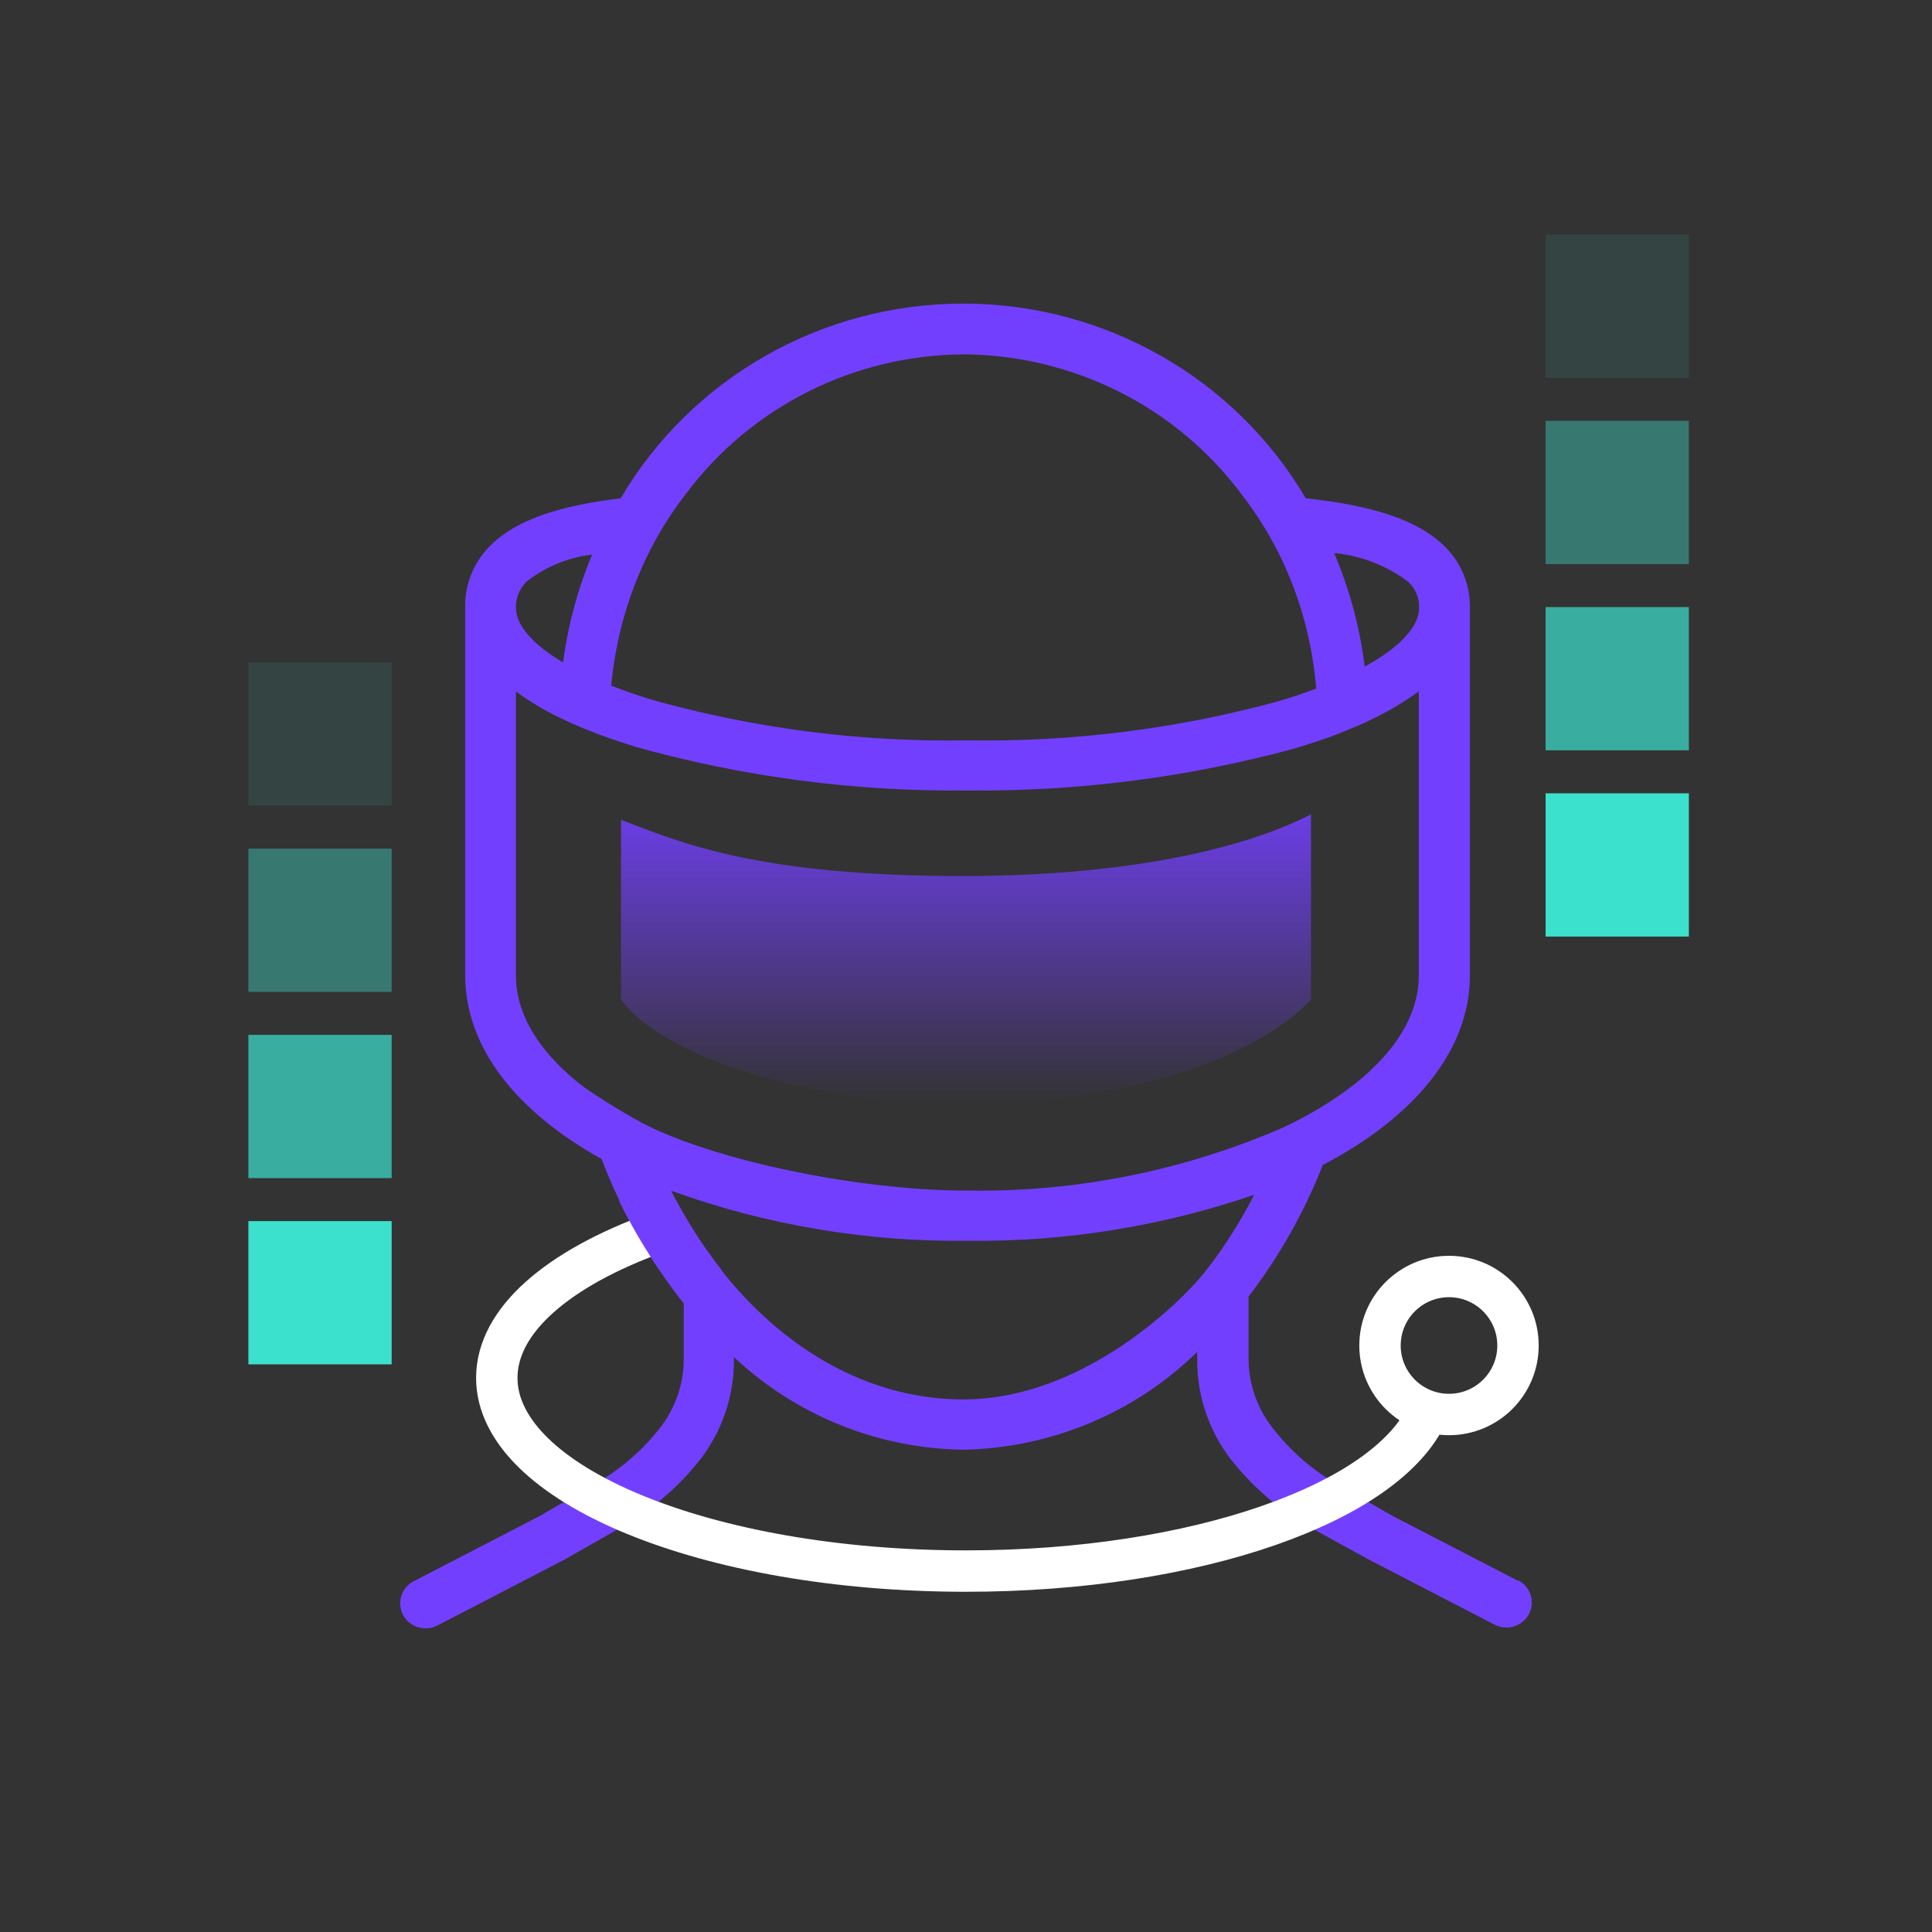 <svg width="140" height="140" viewBox="0 0 140 140" fill="none" xmlns="http://www.w3.org/2000/svg">
<rect x="0" y="0" width="140" height="140" fill="#333333" stroke="none"/>
<path fill-rule="evenodd" clip-rule="evenodd" d="M100.989 109.891L110.017 114.561L110.016 114.514C110.915 114.977 111.259 116.074 110.791 116.962C110.322 117.851 109.212 118.196 108.312 117.733L99.213 113.025L94.802 110.605C92.639 109.358 90.74 107.718 89.204 105.766C87.596 103.681 86.735 101.129 86.754 98.506V97.962C82.229 102.4 76.143 104.938 69.766 105.052C63.58 104.953 57.661 102.556 53.183 98.336V98.506C53.207 101.129 52.346 103.681 50.734 105.766C49.198 107.718 47.299 109.358 45.136 110.605L40.888 113.025L31.687 117.794C30.788 118.257 29.678 117.912 29.209 117.024C28.74 116.135 29.085 115.039 29.989 114.576L39.089 109.868L43.251 107.448C45.017 106.427 46.571 105.08 47.82 103.478C48.935 102.055 49.542 100.307 49.547 98.506V94.451C47.035 91.284 45.026 87.753 43.596 83.986C37.386 80.536 33.711 75.881 33.711 70.677V44.058C33.663 42.337 34.348 40.674 35.596 39.473C37.505 37.606 40.715 36.618 44.978 36.108C50.117 27.374 59.571 22 69.8 22C80.024 22 89.478 27.374 94.621 36.108H94.616C99.224 36.604 102.654 37.597 104.649 39.558C105.874 40.74 106.548 42.366 106.51 44.058V70.715C106.51 76.131 102.467 80.961 95.855 84.421C94.516 87.829 92.707 91.038 90.478 93.954V98.505C90.487 100.32 91.109 102.079 92.243 103.501C93.478 105.099 95.004 106.446 96.75 107.471L100.989 109.891ZM102.836 44.057C102.86 43.339 102.568 42.649 102.041 42.157C100.487 40.98 98.625 40.257 96.678 40.078C97.798 42.706 98.544 45.475 98.893 48.306C101.463 46.888 102.836 45.39 102.836 44.057ZM69.805 25.677C77.762 25.724 85.225 29.472 89.952 35.796C90.875 36.987 91.693 38.254 92.401 39.582C93.698 42.063 94.602 44.729 95.071 47.479C95.21 48.288 95.31 49.091 95.377 49.899C94.502 50.23 93.554 50.547 92.535 50.845C85.239 52.825 77.695 53.77 70.126 53.652C62.365 53.784 54.635 52.787 47.171 50.689C46.133 50.367 45.176 50.032 44.291 49.687C44.353 48.949 44.463 48.212 44.582 47.484L44.587 47.479C45.056 44.738 45.956 42.082 47.247 39.605C47.95 38.268 48.769 36.992 49.697 35.796C54.414 29.481 61.863 25.733 69.805 25.677ZM42.908 40.187C41.186 40.39 39.55 41.061 38.181 42.12C37.65 42.626 37.363 43.33 37.387 44.058C37.387 45.268 38.564 46.686 40.803 48.004C41.153 45.315 41.861 42.687 42.908 40.187ZM41.856 78.418C39.028 76.121 37.387 73.484 37.387 70.686V50.107C38.358 50.821 39.397 51.445 40.483 51.969C41.133 52.286 41.803 52.589 42.53 52.877C43.253 53.165 43.621 53.302 44.195 53.505C44.525 53.625 44.879 53.738 45.228 53.849C45.487 53.932 45.744 54.014 45.985 54.096V54.101C53.831 56.299 61.955 57.367 70.112 57.282C78.073 57.358 86.009 56.346 93.689 54.271C94.111 54.149 94.526 54.014 94.936 53.882C95.097 53.83 95.257 53.778 95.416 53.728C95.98 53.548 96.64 53.316 97.157 53.099C97.296 53.041 97.457 52.975 97.63 52.904C98.106 52.709 98.677 52.474 99.143 52.253L99.138 52.248C100.434 51.653 101.664 50.934 102.812 50.093V70.677C102.812 73.716 100.879 76.571 97.583 79C96.129 80.054 94.574 80.966 92.942 81.722C85.742 84.847 77.948 86.401 70.088 86.274C62 86.274 51.5 84 46.511 81.358C45.165 80.646 42.5 79 41.856 78.418ZM53.199 93.169C57.682 98.298 63.471 101.408 69.805 101.408C78.518 101.408 85.591 94.276 87.148 92.371C88.478 90.744 89.828 88.649 90.884 86.576C84.216 88.864 77.197 89.993 70.135 89.913C62.805 90.003 55.514 88.774 48.63 86.283C49.577 88.164 50.696 89.956 51.974 91.633C52.022 91.697 52.068 91.757 52.111 91.814C52.57 92.417 52.765 92.673 53.199 93.169Z" fill="#733FFF"/>
<path d="M103.459 102.346C100.597 108.885 86.705 113.846 70 113.846C51.222 113.846 36 107.578 36 99.846C36 95.667 40.447 91.915 47.5 89.35" stroke="white" stroke-width="3" stroke-linecap="round" stroke-linejoin="round"/>
<path fill-rule="evenodd" clip-rule="evenodd" d="M105 102.5C107.761 102.5 110 100.261 110 97.5C110 94.739 107.761 92.5 105 92.5C102.239 92.5 100 94.739 100 97.5C100 100.261 102.239 102.5 105 102.5Z" stroke="white" stroke-width="3"/>
<path d="M52.253 92C52.209 91.942 52.162 91.88 52.112 91.814L51.974 91.633C50.86 90.17 49.866 88.62 49.002 87H44.852C45.792 88.942 46.872 90.688 47.759 92H52.253Z" fill="#733FFF"/>
<path d="M45 72.444V59.407C49.273 61.037 54.829 63.481 69.786 63.481C83.034 63.481 91.154 61.037 95 59V72.444C90.727 76.926 81.068 80 69.786 80C58.504 80 47.992 76.519 45 72.444Z" fill="url(#paint0_linear_213_14597)"/>
<rect opacity="0.1" x="18" y="48" width="10.381" height="10.381" fill="#3CE1CD"/>
<rect opacity="0.4" x="18" y="61.495" width="10.381" height="10.381" fill="#3CE1CD"/>
<rect opacity="0.7" x="18" y="74.99" width="10.381" height="10.381" fill="#3CE1CD"/>
<rect x="18" y="88.486" width="10.381" height="10.381" fill="#3CE1CD"/>
<rect opacity="0.1" x="112" y="17" width="10.381" height="10.381" fill="#3CE1CD"/>
<rect opacity="0.4" x="112" y="30.495" width="10.381" height="10.381" fill="#3CE1CD"/>
<rect opacity="0.7" x="112" y="43.99" width="10.381" height="10.381" fill="#3CE1CD"/>
<rect x="112" y="57.486" width="10.381" height="10.381" fill="#3CE1CD"/>
<defs>
<linearGradient id="paint0_linear_213_14597" x1="73.326" y1="56.071" x2="73.326" y2="80" gradientUnits="userSpaceOnUse">
<stop stop-color="#733FFF"/>
<stop offset="1" stop-color="#733FFF" stop-opacity="0"/>
</linearGradient>
</defs>
</svg>
